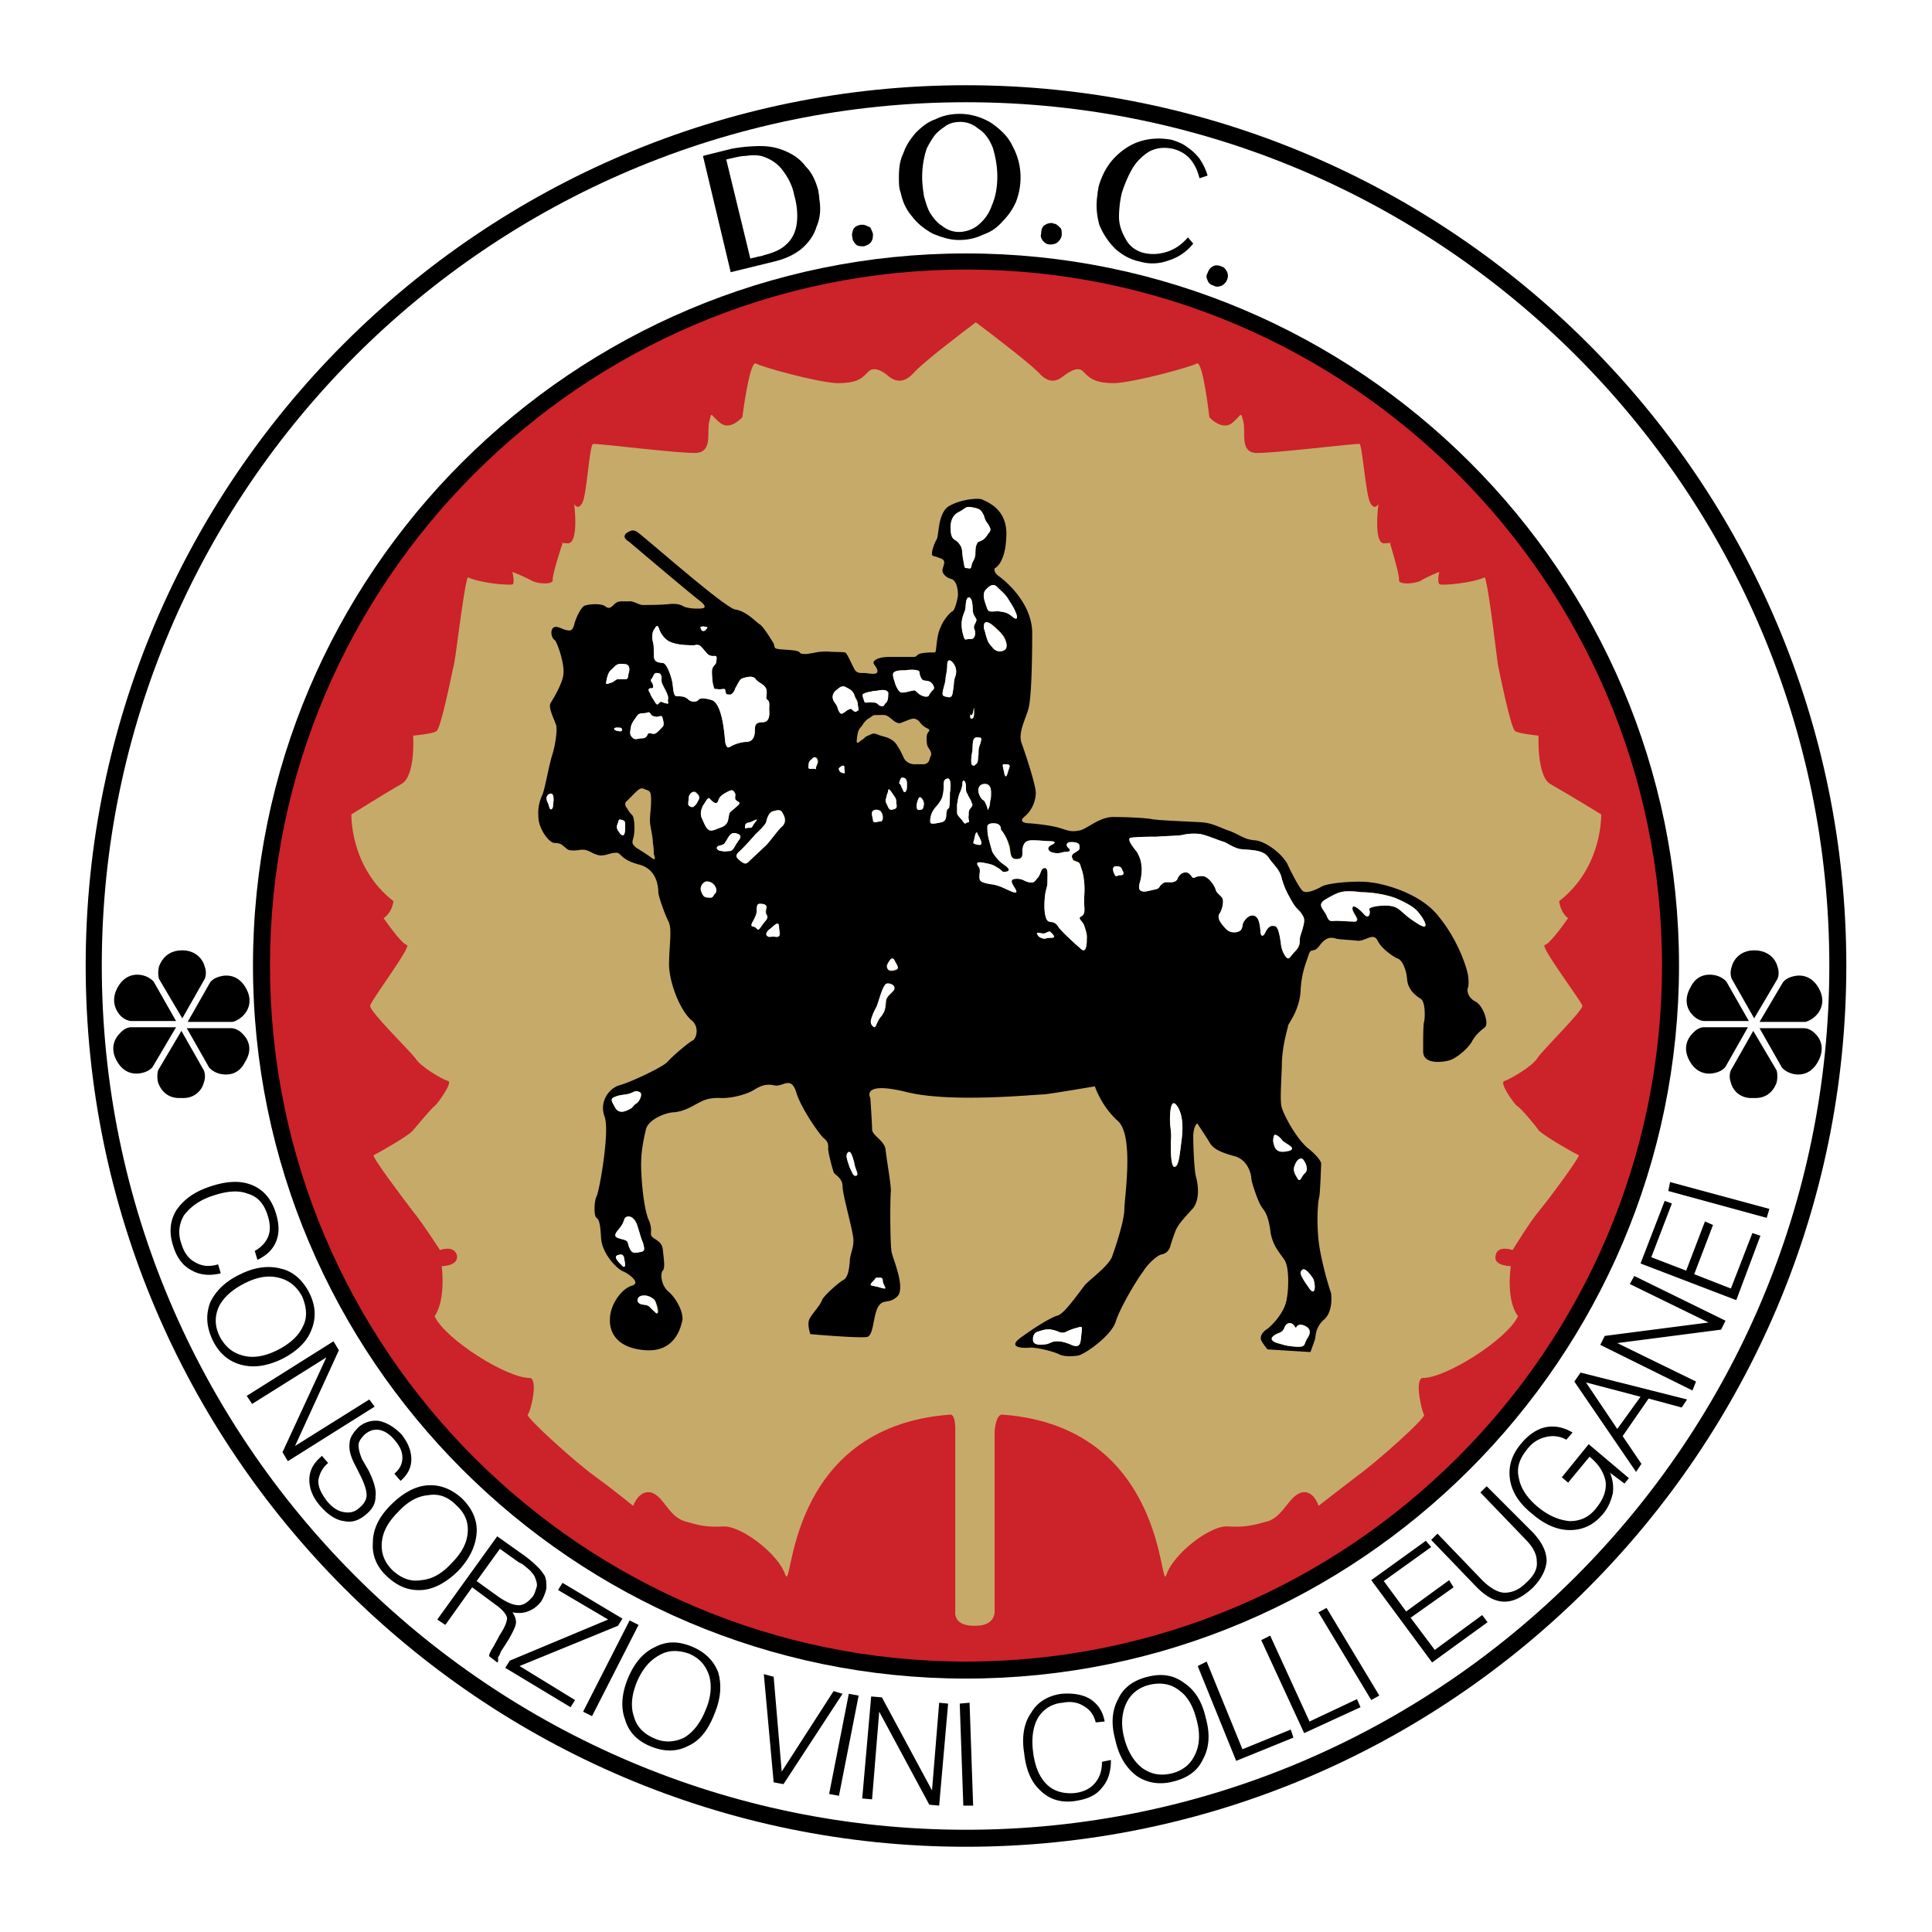 <svg xmlns="http://www.w3.org/2000/svg" width="2500" height="2500" viewBox="0 0 192.756 192.756"><g fill-rule="evenodd" clip-rule="evenodd"><path fill="#fff" d="M0 0h192.756v192.756H0V0z"/><path d="M96.378 26.088c38.649 0 70.245 31.597 70.245 70.246 0 38.737-31.596 70.334-70.245 70.334-38.738 0-70.334-31.597-70.334-70.334-.001-38.649 31.596-70.246 70.334-70.246z" fill="#cc2229"/><path d="M97.359 32.157c1.428 1.071 5.178 3.928 6.248 4.999 1.25 1.428 2.143.625 2.5.357.357-.268 1.428-1.071 1.963-.446.625.625 1.072 1.16 3.125 1.16 2.053-.089 7.586-1.606 8.211-1.963.625-.268 1.25 5.355 1.25 5.355s1.16 1.339 2.23.625c.982-.803.893-1.339 1.16-.179.27 1.071-.355 2.945 1.162 3.124 1.605.089 10.086-.982 10.443-.893.268.179.623 5.177 1.07 5.891.445.803.803.089.803.089s-.535 4.106.625 3.928c1.25-.089.535 0 .535 0s.982 3.213.893 3.659c-.088.446 1.34.446 2.143.09.715-.447 1.875-.893 1.875-.893s-.268 1.161.088 1.25c.27.089 3.035-.089 4.463-.714.447 1.25 1.25 8.658 1.34 8.926.09.357 1.25 6.248 1.695 6.427.447.268 2.32.446 2.32.446s-.178 4.017 1.162 4.82c1.428.803 5.088 3.035 5.088 3.035s.178 5.266-4.195 8.658c.178 1.249.893 1.696.893 1.696s-1.785 2.588-2.322 2.677c-.535.089 3.66 5.623 3.75 6.07 0 .535-3.928 4.373-4.463 5.177-.535.893-2.768 2.142-3.303 2.32-.625.089.982 2.321 1.25 2.499.355.179 1.785 1.875 2.141 2.41.447.535 3.75 2.41 4.018 2.499.178.09-3.035 4.463-4.018 5.624-.893 1.07-2.588 3.838-2.588 3.838s-1.518-.536-1.695.535c-.268 1.071 1.518 1.071 1.518 1.071s-.535 3.302.713 4.998c-1.07 2.321-7.318 6.248-9.549 6.159-.805.268 0 3.48.178 3.659.268.268-4.73 4.73-6.605 6.069-1.875 1.429-3.928 3.035-3.928 3.035s-.445-1.606-1.695-1.339c-1.25.357-1.785 2.32-3.303 2.856-1.605.446-2.32.625-4.016.535-1.697-.179-5.445 2.678-6.16 4.82-.713 2.053.09-14.728-16.334-15.978-.713-.089-.803 1.696-.803 1.696v17.94s.09 1.428-1.875 1.428c-2.32.09-2.052-1.428-2.052-1.428v-17.94s.089-1.785-.536-1.696c-16.513 1.25-15.62 18.03-16.423 15.978-.714-2.143-4.463-4.909-6.159-4.82-1.696.09-2.41-.089-3.927-.535-1.607-.536-2.053-2.499-3.303-2.856-1.25-.268-1.785 1.339-1.785 1.339s-1.964-1.606-3.927-3.035c-1.875-1.339-6.784-5.802-6.605-6.069.268-.179 1.071-3.392.268-3.659-2.231.089-8.479-3.838-9.551-6.159 1.161-1.696.714-4.998.714-4.998s1.696 0 1.518-1.071c-.268-1.071-1.695-.535-1.695-.535s-1.786-2.768-2.678-3.838c-.893-1.161-4.195-5.534-3.927-5.624.179-.089 3.57-1.964 3.927-2.499.447-.535 1.875-2.231 2.142-2.41.268-.178 1.875-2.41 1.339-2.499-.625-.179-2.767-1.428-3.303-2.32-.625-.804-4.552-4.642-4.463-5.177 0-.447 4.195-5.981 3.66-6.07-.536-.089-2.321-2.677-2.321-2.677s.803-.447.982-1.696c-4.374-3.392-4.195-8.658-4.195-8.658s3.57-2.231 4.999-3.035 1.16-4.82 1.16-4.82 1.964-.179 2.321-.446c.446-.179 1.606-6.07 1.696-6.427.179-.268.982-7.676 1.428-8.926 1.428.625 4.106.803 4.463.714.268-.089 0-1.25 0-1.25s1.16.446 1.964.893c.714.356 2.142.356 2.053-.09-.089-.446.981-3.659.981-3.659s-.714-.089.447 0c1.25.179.714-3.928.714-3.928s.357.714.803-.089c.446-.714.714-5.712 1.071-5.891.357-.089 8.747.982 10.354.893 1.607-.179.982-2.053 1.25-3.124.268-1.16.089-.625 1.16.179.982.714 2.142-.625 2.142-.625s.714-5.624 1.339-5.355c.625.357 6.069 1.875 8.122 1.963 2.143 0 2.499-.535 3.124-1.16.625-.625 1.696.179 1.964.446.357.268 1.339 1.071 2.588-.357.98-1.071 4.729-3.927 6.156-4.999z" fill="#c6aa6a"/><path d="M63.531 53.043c.803.536 8.748 7.587 9.818 7.766 1.161.178 2.053 1.25 2.5 1.517.356.268 1.071 1.428 1.339 1.875.178.535-.09.535 1.249.625 1.339.089 1.25.178 1.429.357.178.089.714.089.981 0 .357 0 .536-.179 1.696-.179 1.249.089 1.785 0 1.874.179.179.179.714 1.428.893 1.696.268.268.357.268.893.268.446 0 1.339.268 1.339-.179s-.535-.714-.357-.982c.179-.178.446-.446 1.696-.446h2.321c.268 0 .268-.268.714-.357.536-.089.982-.089 1.25-.089.178 0 .178.089.268-.714s.178-1.339.446-1.875c.179-.535.893-1.428 1.16-1.518.179-.089.447-.893.536-1.606 0-.714-.179-1.428-.625-1.606-.446-.089-1.071-.536-.892-1.071.178-.536.268-.803-.179-.982-.446-.178-.536-.178-.803-.268-.268-.089.089-1.16.357-1.607.268-.356.089-2.499 1.161-3.302 1.16-.714 2.946-.893 3.391-.714.535.268 2.59.981 2.41 3.749-.09 2.678-1.16 3.124-1.16 3.124s-.178.357.445.803c.625.447 3.215 2.588 3.303 5.534 0 3.035-.088 6.516-.355 7.587-.27 1.071-1.072 2.41-.715 3.481.357.982 1.338 3.927 1.428 4.909a3.19 3.19 0 0 1-1.07 2.41c-.803.625.178.714.445.714.18 0 2.053.178 2.945.446.893.268 1.162.446 2.053.268.805-.178 2.055-1.428 3.482-1.339 1.518 0 2.855.089 3.57.179.713.179 4.195.268 5.266.357.982.089 1.695.536 2.768.893 1.07.446 1.338.803 2.41.893 1.07.089 2.678 1.339 3.213 2.321.445.982 1.338 2.678 1.605 2.767.27.179.982 0 1.785-.446.715-.446 3.84-.625 4.91-.446 1.07.089 4.998.981 6.873 3.481 1.963 2.41 2.768 5.177 2.855 5.712.09.536.09 1.071 0 1.34-.088.178-.088.892.715 1.338.803.357 1.428 2.232.98 2.589-.445.357-.893.714-1.248 1.339-.357.714-1.607 1.785-2.32 1.964-.625.179-2.59.446-2.59-.893 0-1.25 0-2.678.09-2.945.09-.269.178-2.054-.357-2.321-.535-.356-1.25-.893-1.338-1.963-.09-1.071-.537-1.964-.982-2.053-.357-.179-1.518-.893-1.963-1.785-.447-.893-1.25.178-2.143 0-.982-.089-1.43-.089-1.965-.179-.535-.179-1.07-.179-1.695.714-.625.803-.803.089-1.07.893s-.715 1.785-.805 3.57c-.088 1.874-1.16 3.213-1.25 3.48 0 .268-.623 1.964-.623 4.106-.09 2.231-.18 3.48 0 4.105.178.625 1.338 2.945 2.588 4.017 1.25.982 1.338 1.518 1.338 1.518s-.088 2.678-.178 3.303c-.178.535-.357 3.213.09 5.533.445 2.321 1.07 4.106 1.07 4.106s.268 1.696-.625 2.588c-.98.804-.893 1.785-.98 2.054-.09.268-.447 1.249-.447 1.249l-4.285-.268s-.445-.536-.623-.893c-.18-.446.178-.893.623-1.16.447-.357 1.607-1.518 1.875-2.767.268-1.161.268-3.214-.09-3.928-.268-.625-1.338-1.428-1.516-3.214-.27-1.784-.715-1.963-.893-2.32-.27-.356-.893-2.143-.982-2.678 0-.535-.357-1.964-1.695-2.32-1.34-.357-2.055-.714-2.41-1.25-.357-.625-1.162-1.785-1.25-1.964-.09-.178-.447.357-.447 1.25 0 .981.09 3.303.27 4.017.178.625.445 2.142-.27 3.124-.803.893-1.518 1.606-1.785 2.32s-.445 1.25-.535 1.607c-.178.356-.357.624-.893.714-.535.179-1.428 1.071-1.785 1.695-.445.536-2.32 3.57-2.766 5.088-.537 1.428-3.125 3.214-3.75 3.303s-1.338.089-1.785-.089c-.445-.269-2.143-.715-2.945-.715-.803.09-2.32 0-.982-.981 1.34-.982 3.035-2.053 3.75-2.231.713-.268 2.23-2.5 2.678-3.035.355-.446 2.23-1.785 2.678-2.767.357-.981 1.248-3.659 1.248-4.82 0-1.071.982-7.229-.623-8.747-1.697-1.518-2.322-3.481-2.322-3.481s-4.193.714-5.088.804c-.893 0-9.371.893-13.834-.268-4.463-1.071-3.481.625-3.481.625s.179 2.588.179 3.124c0 .624 1.16 1.07 1.338 1.964.089.981.536 3.392.536 4.194-.089.714-.089 5.624.089 6.159.089.535 1.428 3.57.536 4.373-.893.804-1.339.179-1.875.982-.536.893-.446 2.767-1.071 3.034-.625.179-5.713-.268-5.713-.268s-.357-.981-.089-1.518c.268-.535 1.071-1.339 1.25-1.874.178-.446 1.606-1.696 2.053-1.964.536-.268.625-.981.714-1.785 0-.893.446-1.428.357-2.41-.089-.981-1.071-4.373-1.071-5.177 0-.893-.803-1.16-.893-1.428s-.625-2.143-.536-2.5c0-.356-.089-.624-.446-.892-.357-.269-2.32-3.035-2.767-4.642-.535-1.606-1.338-.446-2.142-.625-.803-.179-1.339 0-2.053.446s-2.321.893-3.481.804c-1.071 0-1.428.178-2.142.535-.625.357-1.428.804-2.321.893-.803 0-2.677.714-2.856 1.785-.268 1.16-.536 2.41-.446 4.195.089 1.874.357 4.017.803 4.909.357.981 0 1.249.268 1.517.179.269.982.447 1.071 1.25.089.893.268 1.875 0 2.143-.268.268-.179 1.518.625 2.142.714.625 1.428 1.964 1.339 2.768-.179.893-.804 3.213-3.66 3.034-2.767-.178-3.66-1.695-3.57-3.124 0-1.339 1.071-2.945 2.142-3.302 1.071-.269-.356-1.25-.803-1.429-.536-.179-2.142-1.695-2.231-3.392-.089-1.695-.268-1.785-.446-1.964-.268-.089-.268-1.606 0-2.142.268-.447 1.339-6.517.803-7.944-.536-1.429.357-2.767 1.428-3.124 1.071-.268 4.285-1.785 4.82-2.32.536-.625 2.143-1.964 2.5-2.143.357-.089.803-1.339-.089-2.053-.982-.804-2.142-3.392-2.231-5.444 0-2.143.357-3.66-.089-4.463-.357-.714-.982-2.499-.982-2.856 0-.446-.089-2.321-1.963-2.767-1.964-.536-1.696-1.25-2.321-1.161-.625 0-1.16.446-1.875.179-.625-.179-.893-.625-1.785-.446-.893.089-1.071 0-1.339-.268-.357-.268-.446-.446-1.071-.446-.536 0-1.606-1.428-1.606-2.589-.09-1.071.178-1.696.356-2.142.268-.446.714-3.213 1.071-4.195.268-.982.446-2.143.357-2.767-.178-.625-.893-1.875-.536-2.321.268-.446 1.25-2.053 1.25-2.945.089-.982-.625-3.124-.893-3.303-.268-.179-.446-.803-.179-1.16.357-.357.893.089 1.339.178s.625.089.803-.536c.179-.714.625-1.606.982-1.874.446-.179 1.606-.268 2.053 0 .446.357.625.178.982-.179s.803-.268 1.339-.268c.535-.089.892.268 1.428.357.536 0 1.785 0 2.678-.089.803-.089 1.25.089 1.518.268.268.089.714.179 1.16.179s1.518.089.357-.803c-1.16-.893-7.051-5.891-7.051-5.891s-.714-.357-.268-.803c.531-.357.709-.357 1.066-.179zm-1.071 56.144c.803-.179.803-.446 1.25-.268.535.089.178.803-.179 1.07-.357.269-.357.536-.803.715-.357.179-.982.446-1.339-.179s-.536-.893-.089-1.071.535-.179 1.16-.267zm1.161 13.209c.179.536.357 1.25.536 1.606.089.447.268.804-.179.893-.536.09-.893.269-1.161-.356-.268-.536 0-.714-.714-.893s-.893-.357-.535-.804c.357-.446.535-.625.714-1.16.089-.446.982-.624 1.339.714zm.446 6.874c.536-.089.981.179 1.25.446.268.357.625 1.785 0 1.16-.625-.535-.446-.625-1.16-.714-.804-.089-.626-.892-.09-.892zm-1.785-3.66c.089.446.179.981-.179.625-.357-.269-.893-.804-.535-.982.446-.179.714-.089.714.357zm22.939-9.64c.089.715.536 1.25.179 1.34-.268 0-.268-.09-.536-.893-.357-.715-.535-1.161-.268-1.429s.446.358.625.982zm2.231 11.514c.447 0 .625-.089.625.356.089.536.625.893-.178.625-.893-.268-1.25-.089-.893-.535.446-.357.446-.446.446-.446zm18.298 5.445c.625.09.447-.089 1.34-.356.98-.269.893-.357.803.535s-.09 1.339-.803 1.071c-.625-.179-1.072-.357-1.607-.357-.445 0-.445.09-.982.268-.535.09-1.25.18-1.338-.268-.18-.446 0-.893.445-.981.535-.179.893-.268 1.34-.179.445.089.802.267.802.267zm11.068-19.101c.09-.893-.09-1.339-.09-2.143 0-.714.09-2.231.715-1.339.535.804.625 1.964.445 3.392-.178 1.339-.268 2.679-.713 2.679-.446 0-.357-2.589-.357-2.589zm11.157 0c.447.356 1.34.714.715.893-.715.268-1.25.268-1.428-.269-.268-.535-.268-.624-.18-1.07.09-.446.715.179.893.446zm2.052 1.874c.27.357.537.982.18 1.339-.447.357-.447 1.071-.803.446-.447-.714-.357-.981-.09-1.518.268-.445.625-.445.713-.267zm.983 11.871c.268.536.268 1.964-.445.804-.715-1.071-.982-1.428-.625-1.696s1.07.892 1.07.892zm-1.696 4.909s.09-.446.713-.268c.625.179.893.625.447 1.25-.447.624-.09.981-1.16.893-1.16-.089-1.16-.179-1.875-.357-.803-.268-.713-.625.09-.981.803-.268.445-.715.98-.982.538-.179.716.445.805.445zm-62.48-68.46c.714.357 1.963.357 2.41.357.446-.089.536-.089.982.446s.446.536.803.625c.446 0 .536-.089.446.446 0 .536-.357.357-.446.982 0 .714.089 1.518.179 1.607 0 .179 0 .268.446.268.357.089.714-.179.714.179.089.357.089.357.357.357.268.089.535-.268.714-.625.089-.268.357-.982.625-.982.268-.089 1.071-.357 1.339.089.268.357.981.536 1.071 1.071.089.536-.089.804.089.982.268.089.179.625.179.893s.178 1.25-.625 1.339c-.714 0-.803.268-.803.803s-.179 1.071-.714 1.071c-.536.089-1.16.268-1.517.446-.357.179-.536.357-.714-.268-.089-.714-.268-4.017-1.428-4.284-1.071-.357-1.161-.089-1.339.089a.833.833 0 0 1-.892-.089c-.357-.357-.714-.357-1.161-.357-.357 0-.357-.535-.446-1.25-.089-.625-.446-1.875-.893-2.053-.446-.089-.982 0-.982-.803 0-.804 0-.982-.089-1.339-.09-.268-.09-.893.089-1.161s.357-.714.536-.089c.267.714.802 1.161 1.07 1.25zm3.392-1.517c.536.089.357.089.178.268-.178.268-.446.179-.446 0-.089-.179-.179-.268.268-.268zm-9.194 4.284c.446-.446.536-.625 1.25-.535.625 0 .535.625.446.893-.089.268 0 .535-.268.625h-.893c-.179.089-.357.268-.625.357-.357.089-.535.268-.446-.178s.179-.894.536-1.162zm5.088 1.518c.089.268.625 1.071.536 1.428-.089.268.179.535-.179.446-.446-.089-.446-.268-.625-.089-.179.178-.268.357-.536-.089-.268-.447-.357-.536-.446-.804s-.268-.446 0-.535c.268 0 .357 0 .268-.357 0-.268-.357-.446-.09-.625.179-.268.179-.535.447-.535.357 0 .446.089.536.357 0 .267-.09.535.089.803zm-2.053 2.856c.625 0 .625-.268.803 0s.178.268.625.357c.357 0 .536-.268.625.178.089.357.179.714-.089.893-.268.268-.536.625-.804.625s-.535-.179-.625.089c-.089.179-.179.357-.536.357s-.625.179-.893 0c-.268-.268-.357-.357-.268-.893.089-.536.089-.446.268-.803.268-.357.357-.536.536-.714.269-.089.269-.089.358-.089zm-2.589 1.428c.268 0 .536 0 .536.089.089.089.089.357-.268.268-.357-.089-.714-.268-.268-.357zm7.23 7.052c0-.357.357-.804.714-.625.268.268.446.446.268.803s-.179.446-.446.625c-.178.178-.446 0-.535-.089-.09-.09-.001-.536-.001-.714zm1.518.713c.178-.446.446-.982.625-.625.268.268.625.625.803.179.178-.446.446-.714.893-.893.357-.179.536-.268.714 0 .179.268.179.178.089.446 0 .357 0 .268.179.446.089.089.446.089.089.446s-.625.446-.804.714c-.089.179-.089.357-.179.714-.089.446-.446.714-.803.803-.268.089-.892.446-1.16.179-.268-.179-.446-.714-.625-1.071-.178-.356-.178-.891.179-1.338zm2.142 3.66c.268-.357.446-.982.982-.893.446.09.714.268.357.714s-.535 1.071-.893 1.071c-.357 0-.357.089-.803 0s-.714-.357-.268-.536c.446-.088.536-.178.625-.356zm2.41-1.964c.357-.089.981-.536.625-.089-.446.536-.268.625-.625.625-.446 0-.446.179-.446-.089s.089-.447.446-.447zm.535 1.25c.446-.446 1.16-1.071 1.16-1.428.089-.357.268-.804.536-.893.268-.09.803-.268.981 0 .179.268.625.893.09 1.428-.536.446-1.339 1.696-1.786 2.053-.446.357-1.428 1.339-1.606 1.518-.179.179-.357.268-.715 0-.446-.357-.714-.535-.268-.981.537-.448 1.608-1.697 1.608-1.697zm-4.819 4.641c.446 0 .625.179.803.357.178.268.268.714 0 .893-.179.268-.179.357-.625.357s-.536-.178-.714-.625c-.179-.446.178-.982.536-.982zm4.998 3.035c0-.446.089-.803.268-.803.268 0 .714 0 .714.357 0 .268-.089.446 0 .714.089.179.179.268-.089.625-.268.268-.446.625-.625.803-.178.179-.178 0-.446-.178-.268-.089-.447-.089-.268-.447.267-.446.446-.893.446-1.071zm1.339 1.696c.268-.178.893-.893.893-.268s.268 1.071-.268 1.071c-.536-.089-.714.089-.893-.089-.268-.089 0-.535.268-.714zm-13.835-13.21c.625-.625.893-.982 1.339-.714.536.178.625.178.625 1.16 0 .893-.179 1.696-.089 2.32.089.625.268 1.339.268 1.875.089.535.089.714.089 1.071.089.357.268.714-.179.446-.446-.357-1.338-.893-1.606-1.071-.268-.268-.446-.357-.268-.893s.179-1.963-.089-2.32a2.958 2.958 0 0 1-.536-.714c-.178-.178-.268-.535 0-.714l.446-.446zm-.982 2.321c.357.089.357.178.357.535 0 .447 0 .714-.089.893 0 .089-.179.268-.446-.09-.179-.268-.357-.446-.268-.803.178-.357.089-.625.446-.535zm-7.319-2.5c.536-.357.536.268.536.625-.089.446 0 .625-.179.803-.178.089-.178-.178-.357-.536-.179-.356-.268-.624 0-.892zm26.242-3.481c.179-.268.446-.357.625-.089.089.268.089.357-.089.625-.179.357.089.446-.268.357-.357 0-.625.089-.536-.268 0-.357.089-.535.268-.625zm3.034.625c.268-.089.268 0 .268.178 0 .268.178.625-.089.536-.268-.089-.357-.089-.446-.357-.09-.179.178-.267.267-.357zm3.481-5.088c.803 0 .893-.089 1.339.268.446.357.803.714 1.249.446.536-.179.804-.357 1.161-.357.446.089.536.357.803.625.357.357.714.357.714.536 0 .178-.268.178-.268.803 0 .714.089.803.268 1.071.179.268.268.536.089.803-.089.268-.089.625-.625.714H91.2c-.178 0-.803-.089-1.071-.714-.268-.625-.447-.892-.625-1.16-.179-.357-.625-.714-1.339-.893-.714-.179-.893-.446-1.339-.179-.446.179-.446.179-.714.447-.357.179-.714.714-.625 0 .089-.625.089-.803.357-1.161.268-.268.357-.625.803-.893.448-.266.359-.356.805-.356zm-4.105-2.409c.357-.268.625-.625 1.071-.357.357.179.625.268.803.714.179.446.357.536.357.893s.179.714 0 .714c-.178.089-.089.178-.357 0-.268-.09-.268-.268-.536-.179-.268.179-.268.268-.446.356-.179.09-.357.357-.536-.268-.268-.625-.357-.536-.536-.893s-.088-.713.18-.98zm3.838 0c.446 0 .536-.09.893-.09s.625.179.536.447c0 .268 0 .536-.179.803-.268.178-.179.446-.535.357-.357-.089-.268-.357-.804-.357-.535-.089-.803.178-.893-.179-.089-.446-.268-.625 0-.714.357-.178.714-.178.982-.267zm3.124-2.054c.536-.089 1.428-.089 1.428.179s.178.714.357.803c.268.089.536 0 .714.179.268.178.536.625.268.803-.268.268-.357.536-.446.625-.089 0-.268.179-.893-.268-.536-.357-.357-.357-.803-.268-.447.089-.893.268-1.161.089-.268-.268-.446-.714-.536-1.071-.089-.268-.268-.803 0-.893.179-.178.715-.178 1.072-.178zm-1.25 12.318c.268.357.357.447.357.803 0 .268.179.625-.179.714-.268.089-.446.178-.625-.178-.179-.446-.357-.536-.179-.982.089-.446.089-.268.179-.625.001-.446.268 0 .447.268zm.625-1.071c0 .357.089-.625.357-.535.357 0 .446.268.446.625 0 .446 0 .625-.178.803-.178.089-.178-.179-.357-.536-.09-.268-.268-.357-.268-.357zm-1.875 2.767c.268.268.268.536.268.804-.089.179-.089.268-.357.268-.357 0-.625.179-.625-.178-.089-.446-.179-.714 0-.893.268-.18.536-.09.714-.001zm3.66-.714c.089-.268.179-.714.357-.625.178.089.357.357.357.714-.089.268 0 .536-.446.536-.358.089-.268-.447-.268-.625zm1.874.357c.268-.268.714-.893.714-1.25.089-.268.089-.625.089-.981 0-.357.089-.625.447-.625.356 0 .268.981.178 1.428 0 .446 0 1.25-.089 1.428-.179.268-.179.089-.268.625 0 .536-.089.803-.536.893-.536.089-1.071.268-1.071-.089s.09-.894.536-1.429zm2.143-.268c.089-.446.089-.803.356-1.339.179-.536.179-.625.179-.803 0-.268.268-.446.357.268 0 .714 0 .536.179.893.178.357.268.446.357.714.09.268.178.268 0 .536-.268.268-.268.356-.268.803-.089.446.179.714-.089.714s-.179.357-.536-.178c-.446-.536-.535-.536-.535-.893v-.715zm2.141-1.249c-.088-.357.09-.803.625-.803s.625.446.625.893c0 .357 0 .536-.09.803 0 .357-.088.625-.178.803-.09.268 0 0-.268-.536-.178-.446-.268-.268-.447-.535-.177-.268-.267-.536-.267-.625zm-.445 4.819c.09-.536.268-1.071.357-.625.178.357.178.178.268.535.178.357.178.625-.18.536-.445-.089-.623-.089-.445-.446zM95.664 51.08c.714-.357.625-.625 1.428-.446.715.089.803.268 1.072.803.178.625.268.625.445.893.178.357.357.536 0 .893-.268.357-.445.625-.715.714-.268.179-.355 0-.535.625-.088.625.09.893-.268 1.428-.267.446-.088.803-.446.714-.446-.089-.357.179-.536-.803-.179-.893 0-1.161-.446-1.696-.357-.536-.714-.268-.803-1.161-.089-.893.09-1.607.804-1.964zm.446 10.265c.357-.804.179-.536.268-1.25.089-.714.536-.625.626.09.088.714 0 .803.178 1.16.268.446.357.446.09.893-.18.446-.09.357 0 .714.088.446-.09.893-.537.803-.446 0-.446.179-.625-.357-.178-.626-.268-1.339 0-2.053zm2.322-2.589c.268-.268.713-.625 1.07-.178.447.446.803.714 1.072 1.16.268.447.535.803.713 1.25.18.357.357.982-.178.625-.535-.446-.715-.535-1.518-.625-.715 0-.982.179-1.16-.446-.179-.536-.536-1.34.001-1.786zm.892 3.838c.445.446.625.625.893.982.178.446.268.714.178 1.071s-.893.536-1.338 0c-.447-.536-.447-.446-.715-1.338-.178-.804-.178-.357-.178-.893 0-.446.356-.536 1.16.178zm-4.909 5.088c0-.535.089-.893.089-1.339s.179-.625.536-.268c.357.446.447.893.268 1.428s-.089.446-.179 1.071c-.089.625-.089 1.071-.535.982-.357-.089-.625-.089-.536-.536.088-.535.267-.892.357-1.338zm2.41 3.57c.267.536.357-1.16.357-.446 0 .625 0 .893-.268.893-.179-.001-.089-.447-.089-.447zm.179 3.749c.088-.536-.09-1.518.535-1.428.535 0 .355.179.268.625-.18.446-.18.625-.18 1.071-.088.536 0 .714-.268.982-.178.179-.088.179-.355.089-.179-.09-.09-.982 0-1.339zm3.123 1.249c.535 0 .715 0 .535.446-.178.536-.268 1.071-.445.536-.09-.535-.268-.982-.09-.982zm-.268 6.517c.445.535.715 1.16.893 1.695.09.536 0 1.25.625 1.25.713 0 .625-.357.713-.982 0-.536.18-.893.893-.893.715 0 1.43.089 1.785.089.357 0 .715.089.18.357-.625.268-.357.714.178.803.535.089.625 0 1.072-.089.445 0 .713-.089.445-.357-.357-.268-.268-.625.268-.625.447 0 .803.089.803.446s-.088.357-.355.536c-.268.178-.535.268-.357.625.178.446.713.179.803.714.18.625.268.803.357 1.606s0 1.339 0 1.964c0 .714.178 1.249-.268 1.517-.447.179.09.446.268.893.178.536.357.893.268 1.339 0 .357 0 1.607-.625.982-.713-.625-1.785-1.606-2.053-2.053-.357-.536-.535-.625-.982-.625-.535-.089-.625-1.25-.535-2.32.09-1.071.268-.982.268-1.696s.09-1.339-.268-1.339-.357.446-.625.893c-.357.357-.357.625-.893.536s-.625-.357-1.248-.357c-.537 0-.625.178-.447.535.178.357.715.982.09.803-.625-.268-1.34-.714-2.322-.803-.893-.178-1.07-.268-1.07-.714s.09-.625 0-.893c-.09-.179-.625-.714.357-.536.982.179.982.179 1.518.536s.357.446.803.357c.447-.089.268-.357-.268-.714s-1.07-1.071-1.16-1.428c-.09-.268-.447-1.428-.447-1.875s-.178-.803.625-.803c.801.001.711.626.711.626zm4.106 10.353c.357.089.625-.268.803-.089.18.089.715.535.18.535-.625 0-.447.089-.805.089-.355-.089-.535-.179-.623-.357-.18-.267 0-.178.445-.178zm7.408-6.694c.535 0 .535.179.625.446.178.179.178.446-.178.446-.447 0-.447.268-.625-.089-.179-.357-.267-.803.178-.803zm4.018-2.946c1.16-.089 2.23-.089 2.588-.179.357-.089.982-.179 1.785-.089.803.178 1.785.625 2.41.803.535.268 1.25.714 1.785.714.625.089 2.053 0 2.588.803.535.804 1.16 1.16 1.34 2.143.268.893.445 1.249.893 2.053.445.803.535.803.98 1.25.357.536.447.714.268 1.428-.178.714-.355.981-.355 1.428.088.535-.268.893-.535 1.16-.27.268-.447.625-.627.625-.178 0-.623-.625-.713-1.428-.09-.804-.268-1.785-.625-1.875-.445 0-.625.179-.893.625-.178.446-.445.714-.535-.178s-.268-1.428-.803-1.428c-.447 0-.982.625-.982 1.071-.09.357-.18.535-.715.535-.625.09-.803-.089-1.25-.625-.445-.536-.535-.982-.268-1.25.18-.268.447-1.25.18-1.518-.18-.268-.535-.446-.625-.803s-.715-1.339-1.34-1.339c-.623 0-.713.178-.803.178-.178 0-.445-.625-.893-.535-.445 0-.715.446-.803.714-.18.179-.18.179-.535.268-.447 0-.715-.089-.982.178-.268.179-.178.446-.715.536-.445.089-.98.268-1.25.178-.355-.089-.355-.356-.268-.803.18-.446.268-1.429.18-1.785 0-.357-.18-.893-.447-1.339-.357-.447-1.16-1.428-.445-1.428.624-.088 1.962-.088 2.41-.088zm-27.939 16.959c.268-.625.625-2.321 1.161-2.321.446 0 .803.357.535.715-.356.446-.714.624-.714 1.07-.089.447-.089.894-.357 1.25-.178.357-.178.179-.446.714-.268.446-.268.804-.536.536s-.268-.446-.089-.982c.179-.535.446-.982.446-.982zm1.071-4.195c.179-.357.536-.893.714-.446.268.446.536.804.179.982-.268.089-.268.089-.625.089-.268-.089-.357-.446-.268-.625zm47.217-7.23c1.518 0 2.945.357 3.57.625s1.785.803 2.232 1.428c.535.625 1.338 2.053-.268.981-1.697-1.071-1.518-1.606-2.857-1.695-1.428-.089-1.963.268-1.785.446.09.268 0 .893-.535.356-.535-.535-1.16-.981-1.16-.535s.893 1.25.268 1.25c-.625.089-1.25 0-1.875 0-.535 0-.713.178-.98-.536-.357-.714-.982-1.071-.09-1.606.982-.536 1.428-.804 2.23-.804.893.001 1.25.09 1.25.09z"/><path d="M62.46 109.187c.803-.09.803-.446 1.25-.268.446.089.178.893-.179 1.16-.357.179-.357.446-.803.625-.357.179-.982.446-1.339-.179s-.536-.893-.089-1.071.535-.179 1.16-.267zm1.161 13.209c.179.536.357 1.25.536 1.606.089.447.268.804-.179.893-.536.09-.893.269-1.161-.356-.268-.536 0-.714-.714-.893s-.893-.269-.535-.804c.357-.446.535-.625.714-1.16.089-.446.982-.535 1.339.714zm.446 6.874c.536-.089.981.179 1.25.446.179.357.536 1.785 0 1.16-.625-.535-.446-.625-1.16-.714-.804-.089-.626-.804-.09-.892zm-1.785-3.66c.089.446.179.981-.179.714-.357-.357-.893-.893-.535-1.071.446-.179.624-.089.714.357zm22.939-9.64c.089.715.536 1.25.179 1.34-.268 0-.268-.09-.625-.804-.268-.804-.446-1.25-.179-1.518s.446.358.625.982zm2.142 11.514c.536 0 .714-.089.714.356.089.536.625.893-.268.625-.803-.268-1.16-.089-.803-.535.357-.357.357-.446.357-.446zm18.387 5.445c.625.09.357 0 1.34-.356.98-.269.893-.357.803.535s-.09 1.339-.803 1.161c-.625-.269-1.072-.447-1.607-.447-.445 0-.535.09-.982.268-.535.09-1.25.18-1.428-.268-.09-.446.09-.893.535-.981.535-.179.893-.268 1.34-.179.445.089.802.267.802.267zm11.068-19.101c.09-.893-.09-1.339-.09-2.143 0-.714.09-2.231.715-1.339.535.804.625 1.964.445 3.392-.178 1.339-.268 2.679-.713 2.679-.446 0-.357-2.589-.357-2.589zm11.157 0c.447.356 1.34.714.715.981-.715.179-1.25.179-1.518-.357-.178-.535-.178-.624-.09-1.07.09-.446.715.179.893.446zm2.052 1.874c.27.357.537.982.18 1.339-.447.357-.447 1.071-.803.446-.447-.714-.357-.981-.09-1.518.268-.445.536-.445.713-.267zm.983 11.871c.268.536.268 1.964-.445.893-.805-1.16-.982-1.517-.625-1.785s1.07.892 1.07.892zm-1.696 4.909s.09-.446.713-.268c.625.268.805.625.447 1.25-.447.624-.09.981-1.25.893-1.07-.089-1.07-.179-1.785-.357-.803-.268-.713-.625.09-.981.803-.268.445-.715.98-.982.538-.179.716.535.805.445zm-62.48-68.46c.714.357 1.963.357 2.41.357.446-.089.536-.089.982.446s.446.536.803.625c.357 0 .536-.089.446.446 0 .536-.357.357-.446 1.071 0 .625.089 1.428.179 1.518 0 .179 0 .268.357.268.446.089.803-.179.803.179.089.357.089.357.357.357.268.089.535-.268.625-.625.179-.268.446-.893.714-.982.268-.089 1.071-.357 1.339.089.268.357.981.536 1.071 1.071.089.536-.179.804.089.982.268.179.179.625.179.893s.178 1.339-.625 1.339c-.714 0-.803.268-.803.803 0 .625-.179 1.071-.714 1.16-.536 0-1.16.179-1.517.357-.357.179-.536.446-.714-.268-.089-.714-.268-4.017-1.428-4.284-1.071-.268-1.161-.089-1.339.089a.833.833 0 0 1-.892-.089c-.357-.357-.714-.357-1.161-.357-.357 0-.357-.535-.446-1.25-.089-.625-.536-1.875-.893-2.053-.446-.089-.982 0-.982-.803 0-.804 0-.982-.089-1.339-.09-.268-.09-.893.089-1.161s.357-.714.536-.089c.267.714.802 1.161 1.07 1.25zm3.392-1.517c.536.089.357.089.178.357-.178.179-.446.089-.446-.089-.089-.179-.179-.268.268-.268zm-9.194 4.284c.446-.446.536-.625 1.25-.535.625 0 .535.625.446.893-.089.268 0 .535-.268.625h-.893c-.179.089-.357.268-.625.357-.357.089-.535.268-.446-.178s.179-.894.536-1.162zm5.088 1.518c.089.268.625 1.071.536 1.428s.179.535-.179.446c-.446-.089-.536-.268-.714-.089-.178.178-.178.357-.446-.089-.268-.447-.357-.536-.446-.804-.178-.268-.268-.446 0-.535.268 0 .357 0 .268-.357-.09-.268-.357-.357-.09-.625.179-.268.179-.535.447-.535.357 0 .446.089.446.357.089.267-.001.535.178.803zm-2.053 2.856c.625 0 .625-.179.803 0 .178.268.178.268.625.357.357 0 .536-.268.625.178.089.357.179.714-.089.893-.268.268-.536.625-.804.625s-.535-.179-.625.089c-.089.179-.179.357-.536.357s-.625.179-.893 0c-.268-.268-.357-.357-.268-.893.089-.536.089-.446.268-.803.268-.357.357-.536.536-.714.269-.089.269-.089.358-.089zm-2.589 1.428c.268 0 .536 0 .536.089.089.089.089.357-.268.268-.357 0-.714-.268-.268-.357zm7.23 7.052c0-.357.357-.804.714-.536.268.178.446.446.268.714-.179.357-.268.446-.446.625-.178.178-.446 0-.535-.089-.09-.09-.001-.536-.001-.714zm1.428.713c.268-.357.536-.893.714-.625.268.268.625.625.803.179.089-.446.446-.625.893-.893.357-.179.536-.268.714 0 .089.268.089.178.089.536 0 .268 0 .178.179.357.089.089.446.179.089.446-.357.357-.625.535-.804.714-.089.179-.089.357-.179.804-.089.356-.446.625-.803.714-.268.089-.892.446-1.16.179-.268-.179-.446-.714-.625-1.071-.177-.358-.177-.804.09-1.34zm2.232 3.66c.268-.357.446-.982.982-.893.446.09.714.268.357.714s-.535 1.071-.893 1.071c-.357 0-.357.089-.803 0-.446 0-.714-.357-.268-.536.446-.088.536-.178.625-.356zm2.41-1.964c.357-.089.981-.536.625-.089-.446.536-.268.625-.625.625-.446 0-.446.179-.446-.089s.089-.357.446-.447zm.535 1.25c.446-.446 1.16-1.071 1.16-1.428.089-.357.268-.714.536-.893.268-.09.803-.268.981 0 .179.268.536.893.09 1.428-.536.446-1.339 1.696-1.786 2.053-.446.447-1.428 1.339-1.606 1.518-.179.179-.357.268-.715 0-.446-.357-.714-.535-.268-.981.537-.448 1.608-1.697 1.608-1.697zm-4.819 4.641c.357 0 .625.179.803.446.178.179.268.625 0 .803-.179.268-.179.447-.625.357-.446 0-.536-.178-.714-.625-.179-.445.178-.891.536-.981zm4.998 3.035c0-.446 0-.803.268-.803s.714 0 .714.357c-.089.268-.179.446 0 .714.089.179.179.268-.089.625-.268.268-.446.625-.625.803-.178.179-.178 0-.446-.178-.268-.089-.447 0-.268-.447.267-.446.446-.893.446-1.071zm-13.567-9.193c.446.089.446.178.446.625 0 .357 0 .625-.089.804 0 .089-.179.268-.446-.09-.179-.268-.357-.446-.268-.803.178-.358.089-.626.357-.536zm-7.23-2.5c.536-.357.536.268.536.625-.089.446 0 .625-.179.803-.178.178-.268-.178-.357-.536-.179-.356-.268-.624 0-.892zm26.242-3.481c.179-.268.446-.357.536-.089.178.357.089.357 0 .714-.179.268.089.357-.268.268-.357 0-.625.089-.536-.268 0-.357.089-.535.268-.625zm3.034.625c.268-.089.268 0 .268.178 0 .268.089.625-.089.536-.268-.089-.357-.089-.446-.357-.09-.179.178-.267.267-.357zm-.624-7.497c.357-.268.625-.625 1.071-.357.357.179.625.357.803.714.089.446.268.625.357.893 0 .357.179.714 0 .714-.178.089-.089.178-.357.089-.268-.179-.268-.357-.536-.179-.268.09-.268.179-.446.268-.179.09-.357.357-.625-.268-.178-.625-.268-.536-.446-.893s-.089-.714.179-.981zm3.838 0c.446 0 .536-.09.893-.09s.625.179.536.447c0 .268 0 .536-.179.803-.268.178-.179.446-.535.357-.357-.089-.268-.357-.804-.357-.535-.089-.803.178-.893-.179s-.268-.625 0-.714c.357-.178.714-.178.982-.267zm3.124-2.054c.536-.089 1.428-.089 1.428.179s.178.714.357.803c.268.089.536.089.714.179.268.178.536.625.268.803-.268.268-.446.536-.446.625-.089 0-.268.179-.893-.178-.536-.447-.357-.447-.803-.357-.447.089-.893.268-1.161.089-.268-.268-.446-.714-.536-1.071-.089-.268-.268-.803 0-.893.179-.179.715-.179 1.072-.179zm-1.25 12.318c.268.447.357.447.357.803 0 .268.179.625-.179.714-.268.089-.446.178-.625-.178-.179-.446-.357-.536-.179-.982.089-.446.089-.268.179-.625.001-.357.268 0 .447.268zm.625-1.071c0 .357.089-.625.357-.535.357 0 .446.268.446.625 0 .446 0 .625-.178.803-.178.089-.178-.179-.357-.446-.09-.358-.268-.447-.268-.447zm-1.875 2.767c.268.268.268.536.268.804-.089.268-.089.268-.357.268-.357.089-.625.179-.625-.178-.089-.446-.179-.714 0-.893.268-.18.536-.09.714-.001zm3.66-.714c.089-.268.179-.714.357-.625.178.089.357.357.357.714-.089.268 0 .536-.446.536-.358.089-.268-.447-.268-.625zm1.874.357c.268-.268.714-.893.714-1.25.089-.268.089-.625.089-.981 0-.357.089-.625.447-.625.268 0 .268.981.178 1.428 0 .446 0 1.25-.089 1.517-.179.179-.179 0-.268.536 0 .536-.089.803-.536.893-.536.089-1.071.268-1.071-.089.001-.269.001-.804.536-1.429zm2.143-.268c.089-.446.089-.803.356-1.339.179-.536.179-.625.179-.803 0-.268.268-.446.357.268 0 .714 0 .536.179.893.178.446.268.446.357.714.09.268.178.268 0 .536-.268.356-.268.356-.268.803-.089.446.179.714-.089.714s-.179.357-.536-.178c-.446-.536-.535-.536-.535-.893v-.715zm2.141-1.249c-.088-.357.09-.803.625-.803s.625.446.625.893c0 .357 0 .536-.09.803 0 .357-.088.625-.178.803-.09.268 0 0-.268-.536-.178-.446-.268-.268-.447-.535-.177-.268-.267-.536-.267-.625zm-.445 4.819c.09-.446.178-1.071.357-.625.178.357.088.178.268.535.178.357.178.625-.268.536-.357-.089-.535-.089-.357-.446zM95.664 51.08c.714-.357.625-.625 1.428-.446.715.178.803.268 1.072.803.178.625.268.625.445.893.178.357.357.536 0 .893-.268.446-.445.625-.715.714-.268.179-.355 0-.535.625-.088.625 0 .893-.268 1.428-.267.446-.088.803-.446.714-.446-.089-.357.179-.536-.803-.179-.893 0-1.161-.446-1.696-.357-.446-.714-.268-.803-1.161-.089-.893.09-1.607.804-1.964zm.446 10.265c.268-.714.179-.536.268-1.25.089-.714.536-.625.626.09.088.714 0 .803.178 1.249.178.357.357.357.09.804-.18.446-.09.357 0 .714.088.446-.09.893-.537.803-.446 0-.446.268-.625-.357s-.268-1.339 0-2.053zm2.322-2.589c.268-.268.625-.625 1.07-.178.447.446.803.714 1.072 1.16.268.447.535.803.713 1.25.18.357.357.982-.178.625-.535-.446-.715-.535-1.518-.625-.805 0-.982.179-1.16-.446-.179-.536-.536-1.34.001-1.786zm.802 3.838c.535.446.715.625.893.982.268.446.357.714.268 1.071-.178.357-.893.536-1.338 0-.447-.536-.447-.446-.715-1.338-.178-.804-.178-.357-.178-.804 0-.535.356-.625 1.07.089zm-4.909 5.088c.089-.535.178-.893.178-1.339s.179-.625.536-.268c.357.446.447.893.268 1.428s-.089.446-.179 1.071c-.089.625-.089 1.071-.535.982-.447-.089-.625-.089-.536-.536.089-.535.268-.892.268-1.338zm2.5 3.57c.267.536.357-1.16.357-.446 0 .625 0 .893-.268.893-.179-.001-.089-.447-.089-.447zm.179 3.749c.088-.536-.09-1.518.535-1.428.535 0 .355.179.268.625-.18.446-.18.625-.18 1.071-.088.536 0 .804-.268.982-.268.179-.088.179-.355.089-.179-.09-.09-.982 0-1.339zm3.123 1.249c.535 0 .715 0 .535.446-.178.536-.268 1.071-.445.536-.09-.535-.268-.982-.09-.982zm-.268 6.517c.445.535.715 1.16.803 1.695.18.536.09 1.25.715 1.25.713 0 .625-.357.625-.982.088-.536.268-.893.98-.893.715 0 1.43.089 1.785.089.357 0 .715.089.18.357-.625.268-.357.714.178.803.535.089.625 0 1.072-.089.445 0 .713-.089.445-.357-.357-.268-.268-.625.18-.625.535 0 .891.089.891.446s-.088.357-.355.536c-.268.178-.535.268-.357.714.09.357.625.089.803.714.18.536.268.714.357 1.518.09.893 0 1.339 0 2.053 0 .625.178 1.16-.268 1.428-.447.179.09.446.268.893.178.536.268.982.268 1.339s0 1.607-.625.982c-.713-.625-1.785-1.606-2.143-2.053-.355-.536-.445-.536-.98-.625-.447-.089-.537-1.25-.447-2.32.09-1.071.268-.982.268-1.696s.09-1.339-.268-1.339-.357.446-.625.893c-.357.357-.357.625-.893.536s-.625-.357-1.248-.357c-.537 0-.625.178-.447.535.178.357.715.982.09.803-.625-.178-1.34-.714-2.322-.803-.893-.178-1.07-.268-1.07-.714 0-.357.09-.625 0-.893-.09-.179-.625-.714.357-.536.982.179.982.268 1.518.536.535.357.357.446.803.357.447-.089.268-.357-.268-.714s-1.07-1.071-1.16-1.339c-.09-.357-.447-1.518-.447-1.964s-.178-.803.625-.803c.802 0 .712.625.712.625zm11.514 3.659c.535 0 .535.268.625.446s.178.446-.178.446c-.447 0-.447.268-.625-.089-.179-.357-.267-.803.178-.803zm4.018-2.946c1.16-.089 2.23-.089 2.588-.179.357-.089.982-.179 1.785-.089.803.178 1.785.625 2.41.803.535.268 1.16.714 1.785.714.625.089 2.053 0 2.588.803.535.804 1.16 1.25 1.34 2.143.268.893.445 1.249.893 2.053.445.803.535.803.98 1.339.357.446.447.625.268 1.339-.178.714-.355.981-.355 1.428 0 .535-.268.893-.535 1.16-.27.268-.447.625-.627.625-.178 0-.623-.625-.713-1.428-.09-.714-.268-1.785-.625-1.785-.445-.089-.625.089-.893.535-.178.446-.535.714-.535-.178-.09-.893-.268-1.428-.803-1.428-.447 0-.982.625-.982 1.071-.09.357-.18.535-.715.625-.625 0-.803-.179-1.25-.714-.445-.536-.535-.893-.268-1.25.18-.268.447-1.25.18-1.518-.18-.268-.535-.446-.625-.803s-.715-1.339-1.34-1.339c-.623 0-.713.178-.893.178-.088.09-.355-.625-.803-.535-.445 0-.715.446-.803.714-.18.179-.18.179-.535.268-.447 0-.715-.089-.982.178-.357.268-.178.446-.715.536-.445.089-.98.268-1.25.178-.355-.089-.355-.356-.268-.803.18-.446.268-1.429.18-1.785 0-.357-.18-.893-.447-1.339-.357-.447-1.16-1.428-.535-1.428.714-.089 2.052-.089 2.5-.089zm20.349 5.534c1.428 0 2.945.357 3.57.625s1.785.803 2.232 1.428c.535.625 1.338 2.053-.268.981-1.697-1.071-1.518-1.606-2.857-1.695-1.428 0-1.963.268-1.785.446.09.268 0 .981-.535.446-.535-.625-1.16-1.071-1.16-.625-.09.446.803 1.25.268 1.339-.625 0-1.34-.089-1.875-.089s-.713.178-.98-.536c-.357-.714-.982-1.071-.09-1.606s1.428-.804 2.23-.804c.893.001 1.25.09 1.25.09zm-48.288 11.425c.268-.625.625-2.321 1.071-2.321.536 0 .893.357.625.715-.356.356-.714.624-.803 1.07 0 .447 0 .894-.268 1.25-.178.357-.178.179-.446.625-.268.535-.268.803-.536.625-.268-.268-.268-.536-.089-.982.179-.535.446-.982.446-.982zm1.071-4.195c.179-.357.446-.893.714-.446.179.446.536.804.179.893-.357.09-.268.179-.625.09-.268-.001-.357-.358-.268-.537zm15.442-3.124c.357.089.625-.268.803-.179.18.179.715.625.09.625-.535 0-.445.089-.715.089-.355-.089-.535-.179-.623-.446-.18-.178 0-.178.445-.089zm-27.134-.446c.268-.178.804-.893.893-.268 0 .535.268 1.071-.268 1.071-.536-.089-.714.089-.893-.089-.268-.179 0-.535.268-.714z" fill="#fff"/><path d="M96.378 8.504c48.378 0 87.829 39.452 87.829 87.83 0 48.377-39.451 87.918-87.829 87.918-48.377 0-87.829-39.541-87.829-87.918 0-48.378 39.451-87.83 87.829-87.83zm0 1.696c47.485 0 86.134 38.737 86.134 86.134 0 47.484-38.648 86.222-86.134 86.222-47.485 0-86.223-38.737-86.223-86.222 0-47.396 38.738-86.134 86.223-86.134z"/><path d="M96.378 25.285c39.185 0 71.138 31.865 71.138 71.049 0 39.184-31.953 71.138-71.138 71.138-39.184 0-71.138-31.954-71.138-71.138 0-39.185 31.954-71.049 71.138-71.049zm0 1.606c38.202 0 69.442 31.24 69.442 69.443 0 38.291-31.24 69.442-69.442 69.442-38.292 0-69.442-31.151-69.442-69.442 0-38.203 31.15-69.443 69.442-69.443z"/><path d="M72.903 27.159l-2.767-11.604 2.856-.714a16.163 16.163 0 0 1 2.856-.268c.981 0 1.785.178 2.588.536.804.357 1.429.803 1.964 1.517.625.625.982 1.428 1.25 2.41 0 .178.089.446.089.803.179.982.089 1.964-.268 2.767-.268.893-.803 1.606-1.518 2.231-.803.625-1.606.982-2.678 1.25l-4.372 1.072zm-.446-11.246l2.41 9.908c.09-.089.357-.089.625-.179.357-.089.536-.089.714-.179 1.071-.268 1.785-.625 2.231-1.071.625-.536.982-1.339 1.071-2.231.089-.803 0-1.785-.268-2.678-.179-.981-.625-1.785-1.16-2.499-.536-.714-1.25-1.16-2.143-1.428a4.335 4.335 0 0 0-1.517 0c-.535 0-1.16.178-1.963.357zm13.746 8.657c-.357 0-.625 0-.803-.178-.179-.179-.357-.447-.357-.714-.089-.268 0-.536.089-.803.178-.268.357-.357.714-.446h.357c.268.089.446.179.625.268.089.178.179.357.268.625 0 .268 0 .536-.179.803s-.446.356-.714.445zm9.461-.625c-.893 0-1.696-.268-2.588-.625-.804-.446-1.518-.982-2.053-1.696-.625-.714-.982-1.518-1.161-2.41-.179-.446-.179-.981-.179-1.517 0-.893.089-1.696.447-2.41.268-.803.714-1.428 1.249-2.053.536-.536 1.161-1.071 1.964-1.339.714-.356 1.518-.535 2.41-.535 1.16 0 2.231.357 3.124.893.893.625 1.697 1.339 2.143 2.321a6.52 6.52 0 0 1 .803 3.124 6.83 6.83 0 0 1-.445 2.41 6.334 6.334 0 0 1-1.34 1.964c-.535.625-1.16 1.071-1.963 1.339-.716.357-1.518.534-2.411.534zm1.875-11.157a2.671 2.671 0 0 0-1.697-.625c-.535 0-.981.089-1.428.357-.357.268-.804.536-1.16.982a8.794 8.794 0 0 0-.804 1.339 9.125 9.125 0 0 0-.446 2.856c0 .625.089 1.25.179 1.875.179.625.357 1.25.625 1.696.357.536.714.982 1.161 1.25.535.446 1.16.625 1.696.625.714 0 1.428-.268 1.963-.714.625-.536 1.072-1.16 1.34-1.963.357-.804.535-1.786.535-2.856 0-.982-.178-1.964-.445-2.856-.359-.895-.806-1.519-1.519-1.966zm7.229 11.604c-.355 0-.535-.179-.713-.357-.18-.268-.268-.446-.18-.714 0-.357.09-.625.268-.803.27-.179.447-.268.805-.268.09 0 .178.089.357.089.178.089.355.268.535.446.09.179.09.357.09.625s-.18.535-.357.714c-.18.179-.448.268-.805.268zm14.281-.089a5.02 5.02 0 0 1-2.498 1.696 4.492 4.492 0 0 1-2.857.089c-.893-.179-1.695-.625-2.408-1.25a7.115 7.115 0 0 1-1.607-2.41c-.268-.982-.357-1.963-.18-3.035 0-.268.09-.536.09-.714.357-1.25.893-2.231 1.697-3.035.803-.803 1.695-1.339 2.676-1.606.982-.268 1.965-.268 2.947-.089.535.178 1.07.356 1.516.714.537.356.895.714 1.25 1.16.357.535.625 1.071.805 1.696l-.805.268c-.178-.714-.445-1.339-.893-1.875-.445-.536-1.07-.893-1.785-1.071-.893-.179-1.605-.09-2.32.268a5.1 5.1 0 0 0-1.695 1.696 12.29 12.29 0 0 0-1.072 2.5 10.93 10.93 0 0 0-.268 2.32c0 .803.268 1.517.625 2.143.357.714.893 1.16 1.695 1.428a4.11 4.11 0 0 0 1.787.089 4.38 4.38 0 0 0 1.516-.536 4.696 4.696 0 0 0 1.25-1.071l.534.625zm2.053 4.195c-.355-.089-.535-.268-.623-.535-.09-.179-.18-.446 0-.714.088-.268.268-.535.445-.625.268-.179.535-.179.803-.089.09 0 .18.089.268.089.27.178.357.357.447.536.09.268.09.446 0 .714-.09.268-.268.446-.535.625-.268.088-.536.177-.805-.001zM21.759 126.146l.268.893c-1.071.268-2.053.179-2.856-.268-.893-.446-1.518-1.25-1.875-2.41-.446-1.339-.357-2.499.268-3.57.714-1.071 1.785-1.875 3.392-2.41s2.945-.625 4.106-.179c1.16.446 1.963 1.339 2.41 2.679.357 1.07.446 2.053.089 2.945s-.982 1.428-1.875 1.874l-.268-.893c.625-.356 1.071-.804 1.339-1.429.268-.714.178-1.428-.089-2.23-.357-1.071-.982-1.785-1.964-2.054-.892-.356-2.053-.268-3.392.179-1.428.446-2.321 1.16-2.945 1.964-.536.893-.625 1.874-.268 2.856.268.893.714 1.518 1.428 1.874.625.357 1.339.446 2.232.179zm2.678 1.874c-1.25.625-2.142 1.429-2.588 2.321-.446.981-.446 1.963.089 3.034.536.982 1.25 1.607 2.321 1.875.981.268 2.142.089 3.392-.536s2.142-1.428 2.588-2.41c.446-.892.357-1.874-.089-2.945-.535-.981-1.25-1.606-2.321-1.874-1.072-.268-2.143-.089-3.392.535zm-.447-.893c1.428-.714 2.856-.892 4.106-.535 1.16.268 2.142 1.16 2.767 2.41.625 1.249.714 2.499.179 3.749-.446 1.16-1.518 2.142-2.945 2.855-1.518.715-2.856.893-4.106.536s-2.142-1.16-2.767-2.41c-.625-1.339-.714-2.499-.268-3.749.535-1.16 1.517-2.142 3.034-2.856zm.625 12.14l8.658-5.445.536.893-4.374 9.551 7.408-4.641.536.714-8.658 5.444-.536-.893 4.374-9.461-7.408 4.641-.536-.803zm7.498 5.98l.625.714a2.782 2.782 0 0 0-.982 1.785c0 .714.357 1.339.893 2.053.536.625 1.071.981 1.696 1.071.536.089 1.071 0 1.517-.446.447-.357.714-.804.714-1.25s-.179-1.071-.625-1.964l-.446-.893c-.535-.981-.714-1.695-.625-2.32 0-.535.357-1.071.893-1.606a2.575 2.575 0 0 1 2.053-.625c.803.179 1.517.625 2.231 1.339.625.803.982 1.606.982 2.499 0 .804-.357 1.518-1.071 2.143l-.625-.714c.536-.447.804-.982.804-1.607 0-.624-.268-1.16-.804-1.785-.446-.535-.981-.893-1.517-.981s-.982.089-1.428.446c-.357.357-.625.714-.625 1.071 0 .356.089.803.357 1.428l.625 1.071c.536 1.071.803 1.964.714 2.589 0 .714-.268 1.249-.893 1.784-.714.625-1.428.893-2.231.715-.803-.09-1.606-.625-2.321-1.429-.803-.892-1.161-1.785-1.161-2.678s.357-1.606 1.161-2.32l.089-.09zm7.587 5.623c-.982.981-1.518 1.963-1.607 3.035-.089 1.07.268 1.963 1.071 2.767.893.803 1.785 1.16 2.856.981 1.071-.089 2.053-.625 3.035-1.695.981-.982 1.517-1.964 1.606-3.035s-.268-1.964-1.16-2.767c-.803-.804-1.696-1.161-2.767-.982-1.07.09-2.053.625-3.034 1.696zm-.715-.714c1.161-1.161 2.41-1.875 3.66-1.964 1.25-.09 2.41.356 3.481 1.339.981.981 1.517 2.142 1.428 3.392-.089 1.339-.714 2.588-1.785 3.749-1.16 1.16-2.41 1.874-3.66 1.964-1.338.089-2.41-.357-3.481-1.34-1.071-.981-1.517-2.142-1.428-3.391.001-1.34.625-2.589 1.785-3.749zm8.569 7.586l2.231 1.607c.804.535 1.428.803 1.964.803.535 0 .981-.356 1.428-.893.179-.268.268-.624.357-.893.089-.268 0-.535-.089-.803-.089-.269-.179-.446-.357-.625-.179-.268-.536-.536-.982-.893l-.357-.179-1.875-1.339-2.32 3.215zm-3.927 3.839l5.98-8.302 2.767 1.964c.714.536 1.071.893 1.339 1.16.268.269.446.536.625.804.178.357.178.804.178 1.249a4.215 4.215 0 0 1-.535 1.34c-.357.446-.804.803-1.339.981-.446.179-.982.179-1.518.089.268.357.357.715.357.982 0 .356-.268.893-.714 1.695l-.803 1.25c-.089.268-.179.446-.268.535v.447l-.089.089-.803-.625c0-.089 0-.179.089-.356.089-.179.179-.357.357-.625l.625-1.161c.536-.803.714-1.339.714-1.695-.09-.357-.447-.804-1.071-1.25l-2.41-1.785-2.678 3.749-.803-.535zm6.784 4.819l.446-.714 9.818-4.105-4.999-2.945.446-.715 5.98 3.57-.446.714-9.818 4.017 5.534 3.393-.446.714-6.515-3.929zm7.765 4.374l4.641-9.104.893.446-4.642 9.104-.892-.446zm5.355-2.945c-.536 1.339-.625 2.499-.268 3.48.268.982.981 1.696 2.053 2.143.982.446 2.053.357 2.946-.09.893-.535 1.606-1.428 2.142-2.767.536-1.249.625-2.41.357-3.392-.357-1.071-.982-1.785-2.053-2.231-1.071-.357-2.053-.357-2.946.179-.981.536-1.695 1.428-2.231 2.678zm-.892-.357c.625-1.518 1.517-2.588 2.677-3.124 1.16-.625 2.321-.625 3.66-.089 1.339.535 2.231 1.428 2.678 2.588.357 1.25.268 2.589-.357 4.106-.625 1.606-1.428 2.677-2.588 3.213-1.161.625-2.41.625-3.749.089-1.339-.535-2.231-1.428-2.588-2.678-.447-1.16-.358-2.588.267-4.105zm14.549 10.353l-.982-10.8.982.268.803 9.462 5.177-8.033.893.268-5.891 9.015-.982-.18zm5.534 1.161l1.963-9.997.982.179-1.964 9.997-.981-.179zm3.302.447l.893-10.176 1.071.09 4.999 9.282.714-8.747.893.089-.894 10.175-.982-.089-4.998-9.283-.714 8.747-.982-.088zm10.086.713l-.357-10.176.981-.089.357 10.265h-.981zm13.835-4.374l.893-.178c0 1.16-.268 2.053-.893 2.767-.625.804-1.518 1.16-2.768 1.339-1.338.179-2.498-.179-3.391-1.071-.893-.804-1.43-2.053-1.607-3.749-.268-1.606 0-3.034.715-4.017.625-1.071 1.695-1.695 3.035-1.874 1.16-.089 2.141.089 2.855.535.803.536 1.25 1.25 1.428 2.231l-.893.09c-.178-.714-.535-1.25-1.16-1.606-.535-.357-1.25-.536-2.143-.357-1.07.089-1.875.625-2.41 1.428-.535.893-.713 2.053-.535 3.481.178 1.428.625 2.499 1.34 3.213.713.714 1.695.982 2.766.893.893-.089 1.607-.446 2.053-.981.538-.626.715-1.34.715-2.144zm2.231-2.32c.357 1.339.982 2.32 1.785 2.945.895.625 1.787.803 2.947.535 1.07-.268 1.873-.893 2.32-1.874.445-.893.535-2.053.178-3.392-.357-1.428-.893-2.41-1.785-3.035-.803-.625-1.785-.803-2.945-.535-1.07.268-1.875.893-2.32 1.874-.448.983-.536 2.143-.18 3.482zm-.891.178c-.447-1.606-.357-2.945.268-4.105.535-1.16 1.516-1.874 2.945-2.231 1.428-.356 2.588-.179 3.658.625 1.072.714 1.785 1.874 2.143 3.481.447 1.606.357 2.945-.268 4.105-.535 1.16-1.518 1.874-2.945 2.231-1.338.356-2.588.179-3.66-.536-1.071-.803-1.785-1.963-2.141-3.57zm12.049 2.054l-3.838-9.462.893-.445 3.57 8.747 4.82-1.964.268.803-5.713 2.321zm6.783-2.768l-4.283-9.282.893-.446 3.926 8.568 4.73-2.231.357.804-5.623 2.587zm6.695-3.302l-5.268-8.748.805-.445 5.266 8.747-.803.446zm6.069-3.749l-6.068-8.212 5.443-3.928.535.625-4.73 3.392 2.232 3.035 4.285-3.124.445.714-4.285 3.035 2.41 3.213 4.73-3.48.537.714-5.534 4.016zm-.09-12.228l.625-.625 4.463 4.642c.805.803 1.607 1.25 2.232 1.25.715 0 1.428-.268 2.143-.982.803-.714 1.16-1.428 1.07-2.142 0-.714-.357-1.429-1.16-2.231l-4.463-4.642.625-.625 4.641 4.642c.893.982 1.34 1.874 1.34 2.856-.09.893-.535 1.785-1.428 2.677-.982.894-1.875 1.34-2.768 1.34-.982 0-1.875-.536-2.768-1.429l-4.552-4.731zm19.281-5.623l-1.428-1.071c.268.714.355 1.339.268 2.053-.18.715-.447 1.429-.982 2.053-.893 1.071-1.965 1.607-3.303 1.607-1.25 0-2.5-.536-3.748-1.607-1.34-1.07-2.053-2.231-2.232-3.48-.178-1.25.18-2.41 1.07-3.48.715-.894 1.607-1.518 2.5-1.696s1.785 0 2.678.535l-.625.714c-.625-.356-1.338-.446-2.053-.268s-1.338.535-1.875 1.25c-.713.893-1.07 1.785-.803 2.855.178.982.803 1.965 1.875 2.856 1.07.893 2.143 1.339 3.213 1.429.982 0 1.875-.357 2.588-1.25.715-.893 1.072-1.696.982-2.678-.178-.893-.625-1.695-1.607-2.499l-2.141 2.589-.625-.536 2.678-3.302 4.016 3.391-.446.535zm-.715-5.445l2.32-3.214-5.443-1.428 3.123 4.642zm1.875 4.285l-6.16-9.016.625-.893 10.623 2.679-.537.803-3.301-.893-2.59 3.749 1.875 2.767-.535.804zm5.623-8.124l-9.193-4.552.445-.893 10.354-1.339-7.854-3.838.445-.804 9.105 4.463-.447.893-10.353 1.34 7.855 3.838-.357.892zm4.374-9.014l-9.551-3.659 2.41-6.248.715.268-2.053 5.355 3.48 1.339 1.875-4.909.803.356-1.875 4.909 3.66 1.429 2.143-5.534.803.268-2.41 6.426zm3.035-8.212l-9.818-2.678.178-.893 9.908 2.678-.268.893zM18.724 101.957l2.231-3.928s.268-.446 1.071-.625c.714-.179 1.785-.089 2.499 1.161.714 1.249.268 2.231-.268 2.767-.536.535-1.071.625-1.071.625h-4.462zM18.635 102.581h4.462s.625 0 1.161.625c.535.536.981 1.518.178 2.768-.625 1.249-1.696 1.339-2.5 1.16-.714-.179-1.071-.625-1.071-.625l-2.23-3.928zM18.099 102.85l2.231 3.927s.268.536 0 1.25c-.179.714-.893 1.606-2.231 1.518-1.428.089-2.053-.804-2.321-1.518-.178-.714 0-1.25 0-1.25l2.321-3.927zM17.564 102.492l-2.321 3.928s-.268.446-1.071.624c-.714.179-1.785.09-2.499-1.16-.714-1.25-.268-2.231.268-2.767.536-.625 1.071-.625 1.071-.625h4.552zM17.564 101.867h-4.463s-.625 0-1.161-.624c-.446-.536-.893-1.518-.178-2.768.714-1.25 1.785-1.339 2.499-1.16.714.179 1.071.625 1.071.625l2.232 3.927zM18.188 101.6l-2.321-3.927s-.179-.536 0-1.25c.268-.714.893-1.606 2.321-1.606 1.339 0 2.053.892 2.231 1.606.268.714 0 1.25 0 1.25l-2.231 3.927zM175.549 101.957l2.32-3.928s.27-.446 1.072-.625c.715-.179 1.785-.089 2.5 1.161.713 1.249.268 2.231-.27 2.767-.535.535-1.07.625-1.07.625h-4.552zM175.549 102.581h4.463s.625 0 1.16.625c.537.536.893 1.518.18 2.768-.715 1.249-1.785 1.339-2.5 1.16-.713-.179-1.07-.625-1.07-.625l-2.233-3.928zM174.924 102.85l2.322 3.927s.178.536 0 1.25c-.268.714-.893 1.606-2.322 1.518-1.338.089-2.053-.804-2.23-1.518-.268-.714 0-1.25 0-1.25l2.23-3.927zM174.389 102.492l-2.23 3.928s-.268.446-1.072.624c-.713.179-1.785.09-2.498-1.16-.715-1.25-.268-2.231.268-2.767.535-.625 1.07-.625 1.07-.625h4.462zM174.479 101.867h-4.463s-.625 0-1.16-.624c-.535-.536-.893-1.518-.178-2.768.623-1.25 1.695-1.339 2.498-1.16.715.179 1.07.625 1.07.625l2.233 3.927zM175.014 101.6l-2.23-3.927s-.268-.536 0-1.25c.178-.714.893-1.606 2.23-1.606 1.428 0 2.143.892 2.32 1.606.268.714 0 1.25 0 1.25l-2.32 3.927z"/></g></svg>